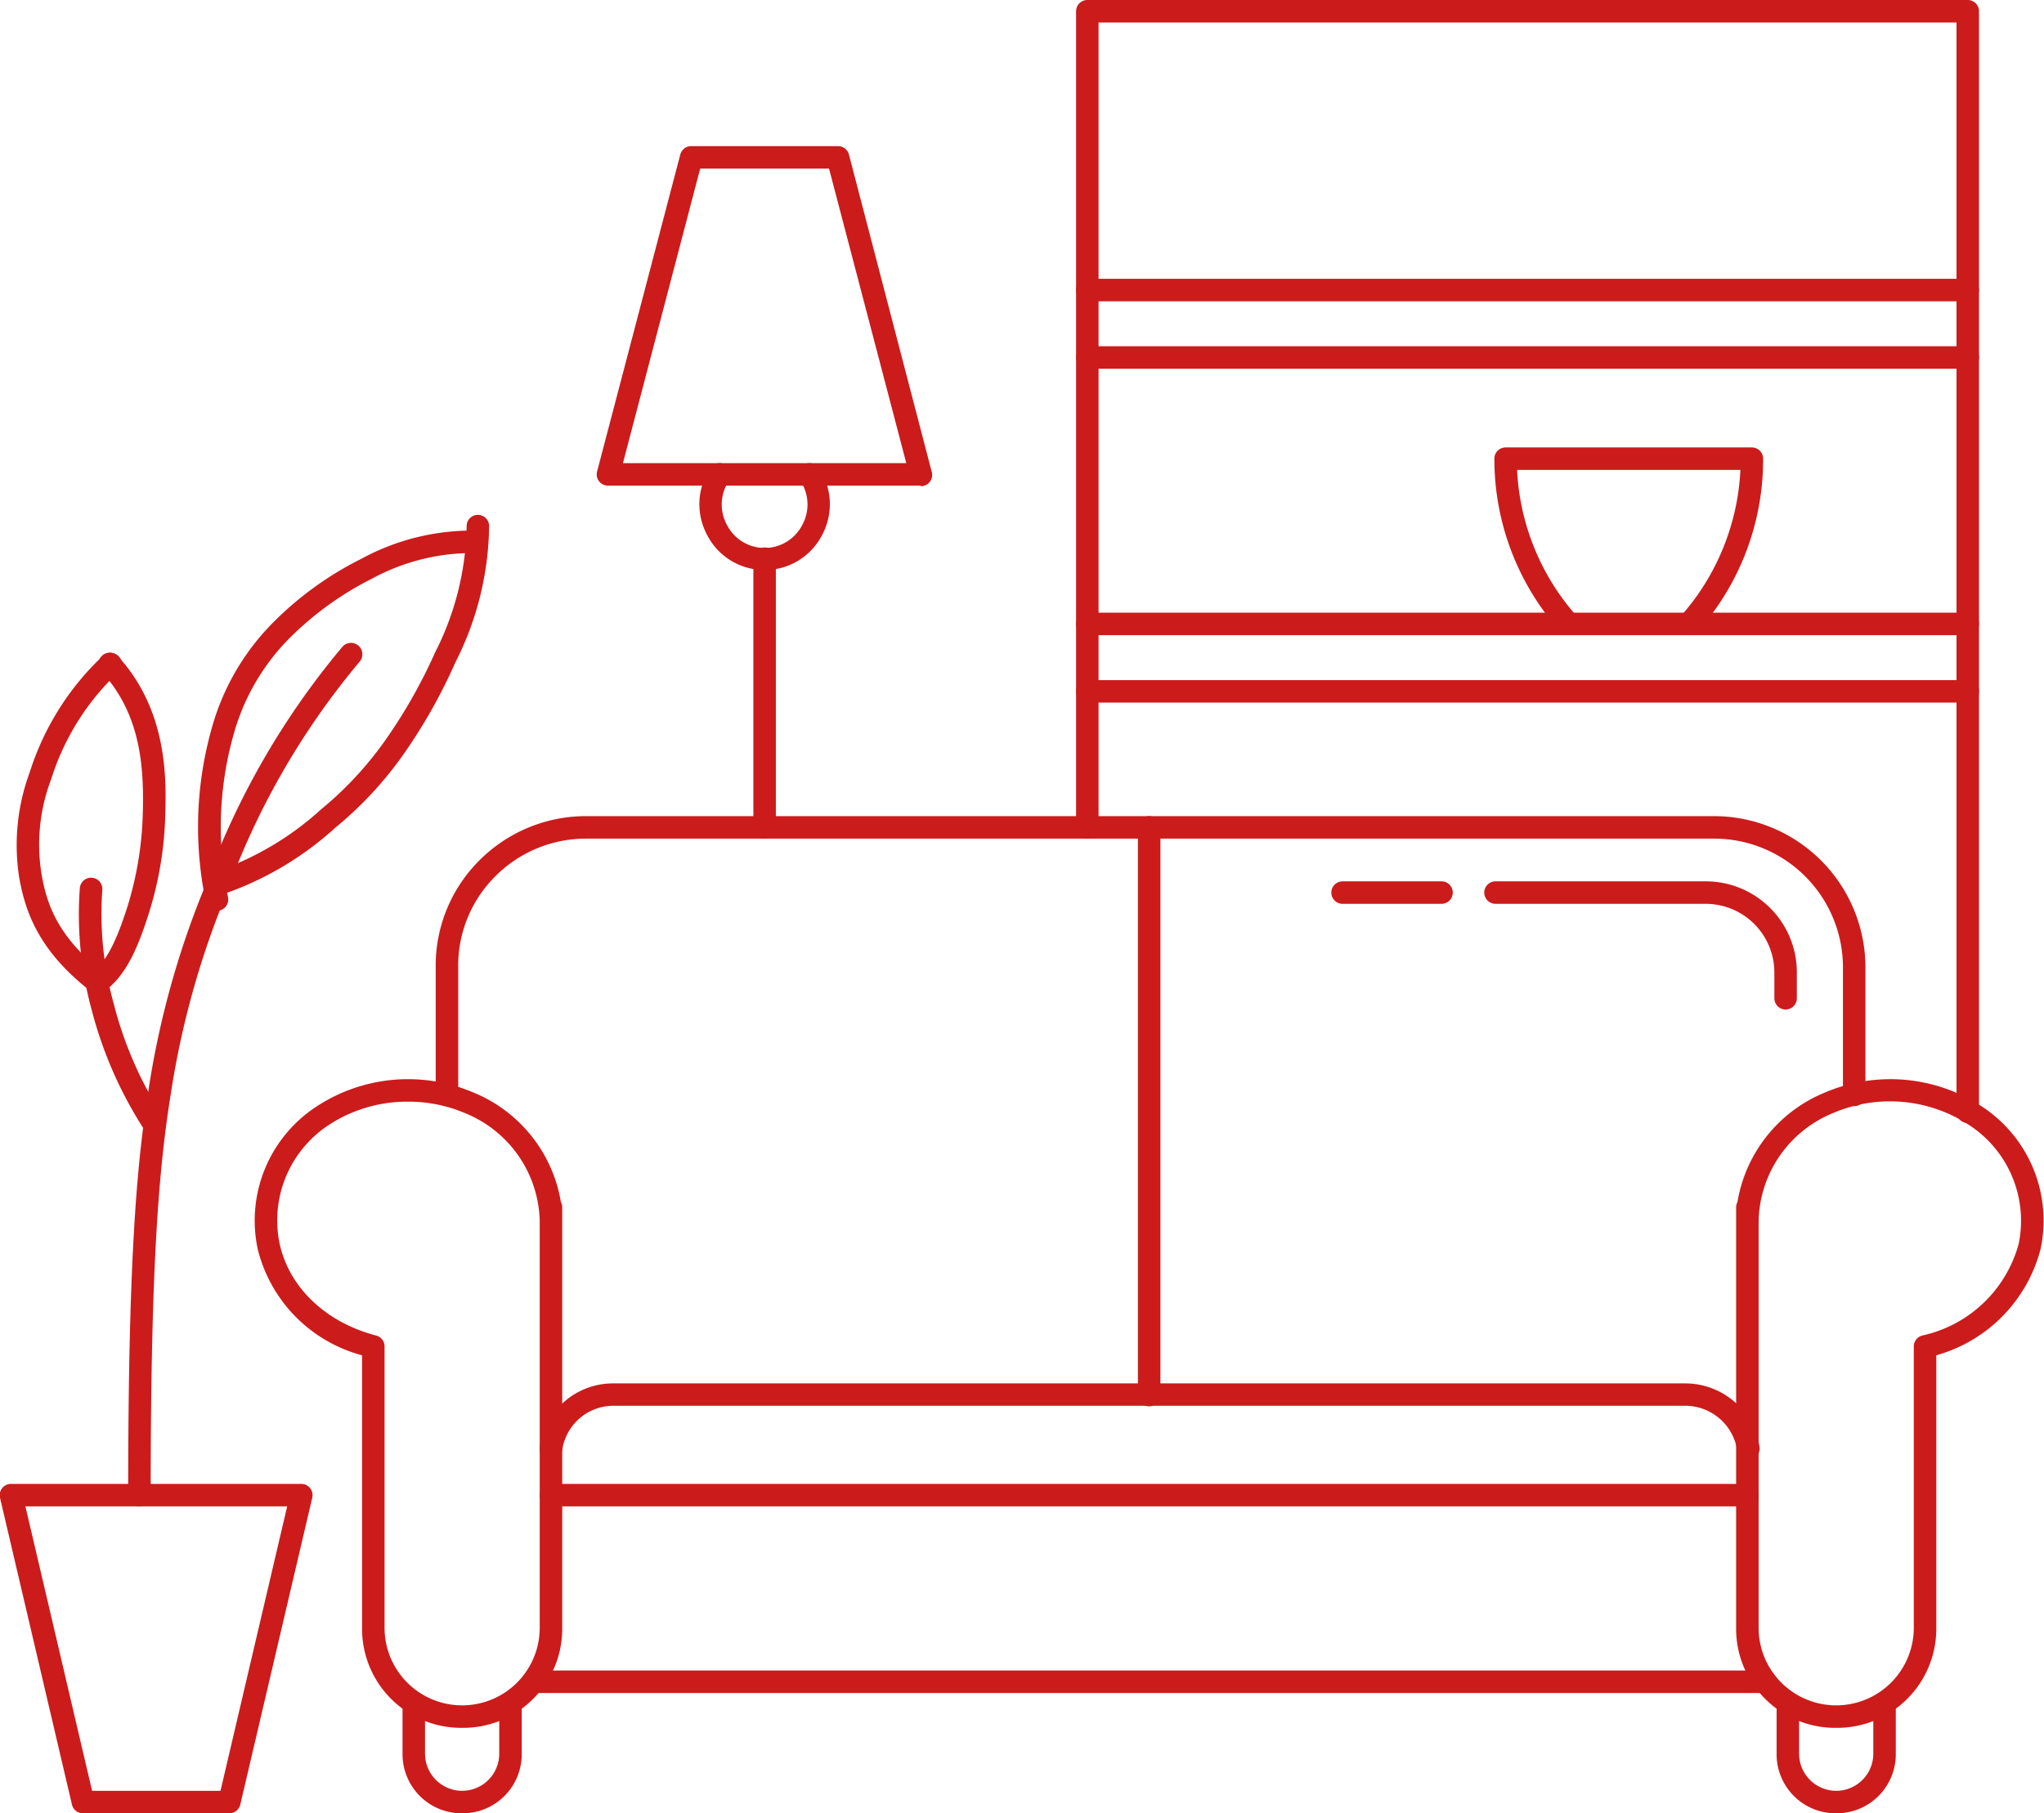 <svg xmlns="http://www.w3.org/2000/svg" viewBox="0 0 181.78 161.3"><defs><style>.cls-1{fill:#cc1b1b;}</style></defs><g id="Layer_2" data-name="Layer 2"><g id="Výchozí"><path class="cls-1" d="M175,26.8H96.7a1,1,0,0,1,0-2H175a1,1,0,0,1,0,2Z"/><path class="cls-1" d="M175,32.8H96.7a1,1,0,0,1,0-2H175a1,1,0,1,1,0,2Z"/><path class="cls-1" d="M175,56.5H96.7a1,1,0,1,1,0-2H175a1,1,0,0,1,0,2Z"/><path class="cls-1" d="M175,62.5H96.7a1,1,0,1,1,0-2H175a1,1,0,0,1,0,2Z"/><path class="cls-1" d="M150.2,56.5a1,1,0,0,1-.76-1.65,21.11,21.11,0,0,0,5.34-13.05H134.92a21.11,21.11,0,0,0,5.34,13.05,1,1,0,1,1-1.52,1.3A23,23,0,0,1,132.9,40.8a1,1,0,0,1,1-1h21.9a1,1,0,0,1,1,1A23,23,0,0,1,151,56.15,1,1,0,0,1,150.2,56.5Z"/><path class="cls-1" d="M102.2,125.1a1,1,0,0,1-1-1V73.6a1,1,0,0,1,2,0v50.5A1,1,0,0,1,102.2,125.1Z"/><path class="cls-1" d="M68,74.6a1,1,0,0,1-1-1V49.7a1,1,0,0,1,2,0V73.6A1,1,0,0,1,68,74.6Z"/><path class="cls-1" d="M68,50.7a5.7,5.7,0,0,1-5.08-3.05,5.8,5.8,0,0,1,.24-6,1,1,0,1,1,1.68,1.1,3.79,3.79,0,0,0-.16,4,3.76,3.76,0,0,0,6.64,0,3.79,3.79,0,0,0-.16-4,1,1,0,0,1,1.68-1.1,5.8,5.8,0,0,1,.24,6A5.7,5.7,0,0,1,68,50.7Z"/><path class="cls-1" d="M81.9,43.2H54.1a1,1,0,0,1-1-1.25l7.4-28.2a1,1,0,0,1,1-.75h13a1,1,0,0,1,1,.75L82.87,42a1,1,0,0,1-1,1.25Zm-26.5-2H80.6L73.73,15H62.27Z"/><path class="cls-1" d="M41.1,153.7a8.81,8.81,0,0,1-8.9-8.9V120.56a13,13,0,0,1-9.28-9.45,12.12,12.12,0,0,1,5.32-12.74,14.83,14.83,0,0,1,13.85-1.19,12.79,12.79,0,0,1,7.79,9.74,1,1,0,0,1,.12.48v37.4A8.81,8.81,0,0,1,41.1,153.7ZM36.28,98a12.69,12.69,0,0,0-6.93,2,10.15,10.15,0,0,0-4.48,10.64c.86,3.93,4.14,7,8.57,8.16a1,1,0,0,1,.76,1v25a6.9,6.9,0,0,0,13.8,0V108.6A10.62,10.62,0,0,0,41.31,99,12.71,12.71,0,0,0,36.28,98Z"/><path class="cls-1" d="M41.1,161.3a5.25,5.25,0,0,1-5.3-5.3v-4.5a1,1,0,0,1,2,0V156a3.3,3.3,0,1,0,6.6,0v-4.5a1,1,0,0,1,2,0V156A5.25,5.25,0,0,1,41.1,161.3Z"/><path class="cls-1" d="M155.4,134H49a1,1,0,0,1,0-2H155.4a1,1,0,0,1,0,2Z"/><path class="cls-1" d="M163.3,153.7a8.81,8.81,0,0,1-8.9-8.9V107.4a1,1,0,0,1,.12-.48,12.79,12.79,0,0,1,7.79-9.74,14.84,14.84,0,0,1,13.84,1.18,12.13,12.13,0,0,1,5.32,12.77,13.28,13.28,0,0,1-9.27,9.43V144.8A8.81,8.81,0,0,1,163.3,153.7Zm-6.9-45.1v36.2a6.9,6.9,0,1,0,13.8,0v-25a1,1,0,0,1,.76-1,11.41,11.41,0,0,0,8.57-8.16A10.16,10.16,0,0,0,175,100a12.81,12.81,0,0,0-11.95-1A10.62,10.62,0,0,0,156.4,108.6Z"/><path class="cls-1" d="M163.3,161.3A5.25,5.25,0,0,1,158,156v-4.5a1,1,0,0,1,2,0V156a3.3,3.3,0,0,0,6.6,0v-4.5a1,1,0,0,1,2,0V156A5.25,5.25,0,0,1,163.3,161.3Z"/><path class="cls-1" d="M157,150.6H47.4a1,1,0,0,1,0-2H157a1,1,0,0,1,0,2Z"/><path class="cls-1" d="M175,99.9a1,1,0,0,1-1-1V2H97.7V73.6a1,1,0,0,1-2,0V1a1,1,0,0,1,1-1H175a1,1,0,0,1,1,1V98.9A1,1,0,0,1,175,99.9Z"/><path class="cls-1" d="M155.5,129.9a1,1,0,0,1-1-.85,4.68,4.68,0,0,0-4.61-4H54.6A4.6,4.6,0,0,0,50,129a1,1,0,1,1-2-.28,6.58,6.58,0,0,1,6.59-5.66h95.3a6.69,6.69,0,0,1,6.59,5.65,1,1,0,0,1-.84,1.14Z"/><path class="cls-1" d="M128.2,80.4h-8.8a1,1,0,0,1,0-2h8.8a1,1,0,0,1,0,2Z"/><path class="cls-1" d="M158.8,89.8a1,1,0,0,1-1-1V86.5a6.11,6.11,0,0,0-6.1-6.1H133a1,1,0,0,1,0-2h18.7a8.1,8.1,0,0,1,8.1,8.1v2.3A1,1,0,0,1,158.8,89.8Z"/><path class="cls-1" d="M164.9,98.4a1,1,0,0,1-1-1V86.1a11.46,11.46,0,0,0-11.4-11.5H52.1A11.37,11.37,0,0,0,44,78a11.22,11.22,0,0,0-3.25,8.09V97.4a1,1,0,0,1-2,0V86.1a13.2,13.2,0,0,1,3.82-9.5,13.37,13.37,0,0,1,9.58-4H152.5a13.47,13.47,0,0,1,13.4,13.5V97.4A1,1,0,0,1,164.9,98.4Z"/><path class="cls-1" d="M19.3,81a1,1,0,0,1-1-.81,32.29,32.29,0,0,1,.52-15.37,21.43,21.43,0,0,1,5.24-9.21,29.79,29.79,0,0,1,8.07-5.9A20.65,20.65,0,0,1,42.4,47.2a1,1,0,0,1,0,2,18.75,18.75,0,0,0-9.33,2.28A28.31,28.31,0,0,0,25.52,57a19.58,19.58,0,0,0-4.76,8.39,30.42,30.42,0,0,0-.48,14.43A1,1,0,0,1,19.49,81Z"/><path class="cls-1" d="M20.4,161.3H7.4a1,1,0,0,1-1-.77L0,133.23a1,1,0,0,1,.19-.85A1,1,0,0,1,1,132H26.8a1,1,0,0,1,.78.38,1,1,0,0,1,.19.85l-6.4,27.3A1,1,0,0,1,20.4,161.3Zm-12.21-2H19.61L25.54,134H2.26Z"/><path class="cls-1" d="M12.4,134a1,1,0,0,1-1-1c0-20.49.72-29.23,1.81-36.06a78.47,78.47,0,0,1,4.86-17.7A69.88,69.88,0,0,1,30.43,57.56,1,1,0,0,1,32,58.84,67.93,67.93,0,0,0,19.94,80a77,77,0,0,0-4.75,17.31C14.11,104,13.4,112.64,13.4,133A1,1,0,0,1,12.4,134Z"/><path class="cls-1" d="M13.7,101a1,1,0,0,1-.85-.48A36.41,36.41,0,0,1,8.13,89.75,32.18,32.18,0,0,1,7.1,79a1,1,0,1,1,2,.16,29.84,29.84,0,0,0,1,10.07,34,34,0,0,0,4.48,10.23,1,1,0,0,1-.33,1.37A1,1,0,0,1,13.7,101Z"/><path class="cls-1" d="M8.7,88.4a1,1,0,0,1-.61-.21C3.38,84.56,2.23,81,1.71,78.07a18.67,18.67,0,0,1,.94-9.39A24.22,24.22,0,0,1,9.14,58.35a1,1,0,1,1,1.32,1.5,22.16,22.16,0,0,0-5.91,9.47,16.32,16.32,0,0,0-.86,8.41c.46,2.72,1.47,5.67,5.62,8.88A1,1,0,0,1,8.7,88.4Z"/><path class="cls-1" d="M8.7,88.4A1,1,0,0,1,7.89,88a1,1,0,0,1,.22-1.4c1.51-1.09,2.45-3.52,3.24-6a30.65,30.65,0,0,0,1.35-8.25c.12-4.31-.24-8.83-3.64-12.58a1,1,0,1,1,1.48-1.34c4.41,4.86,4.24,11,4.16,14a31.78,31.78,0,0,1-1.45,8.77c-.83,2.61-1.89,5.52-4,7A1,1,0,0,1,8.7,88.4Z"/><path class="cls-1" d="M19.3,79.6a1,1,0,0,1-.28-2,26.81,26.81,0,0,0,9.52-5.59,31.32,31.32,0,0,0,5.85-6.34,46.41,46.41,0,0,0,4.3-7.62A25.61,25.61,0,0,0,41.5,46.8a1,1,0,0,1,2,0,27.4,27.4,0,0,1-3,12.12,47.93,47.93,0,0,1-4.49,8,33,33,0,0,1-6.19,6.71,28.67,28.67,0,0,1-10.24,6A1,1,0,0,1,19.3,79.6Z"/></g></g></svg>